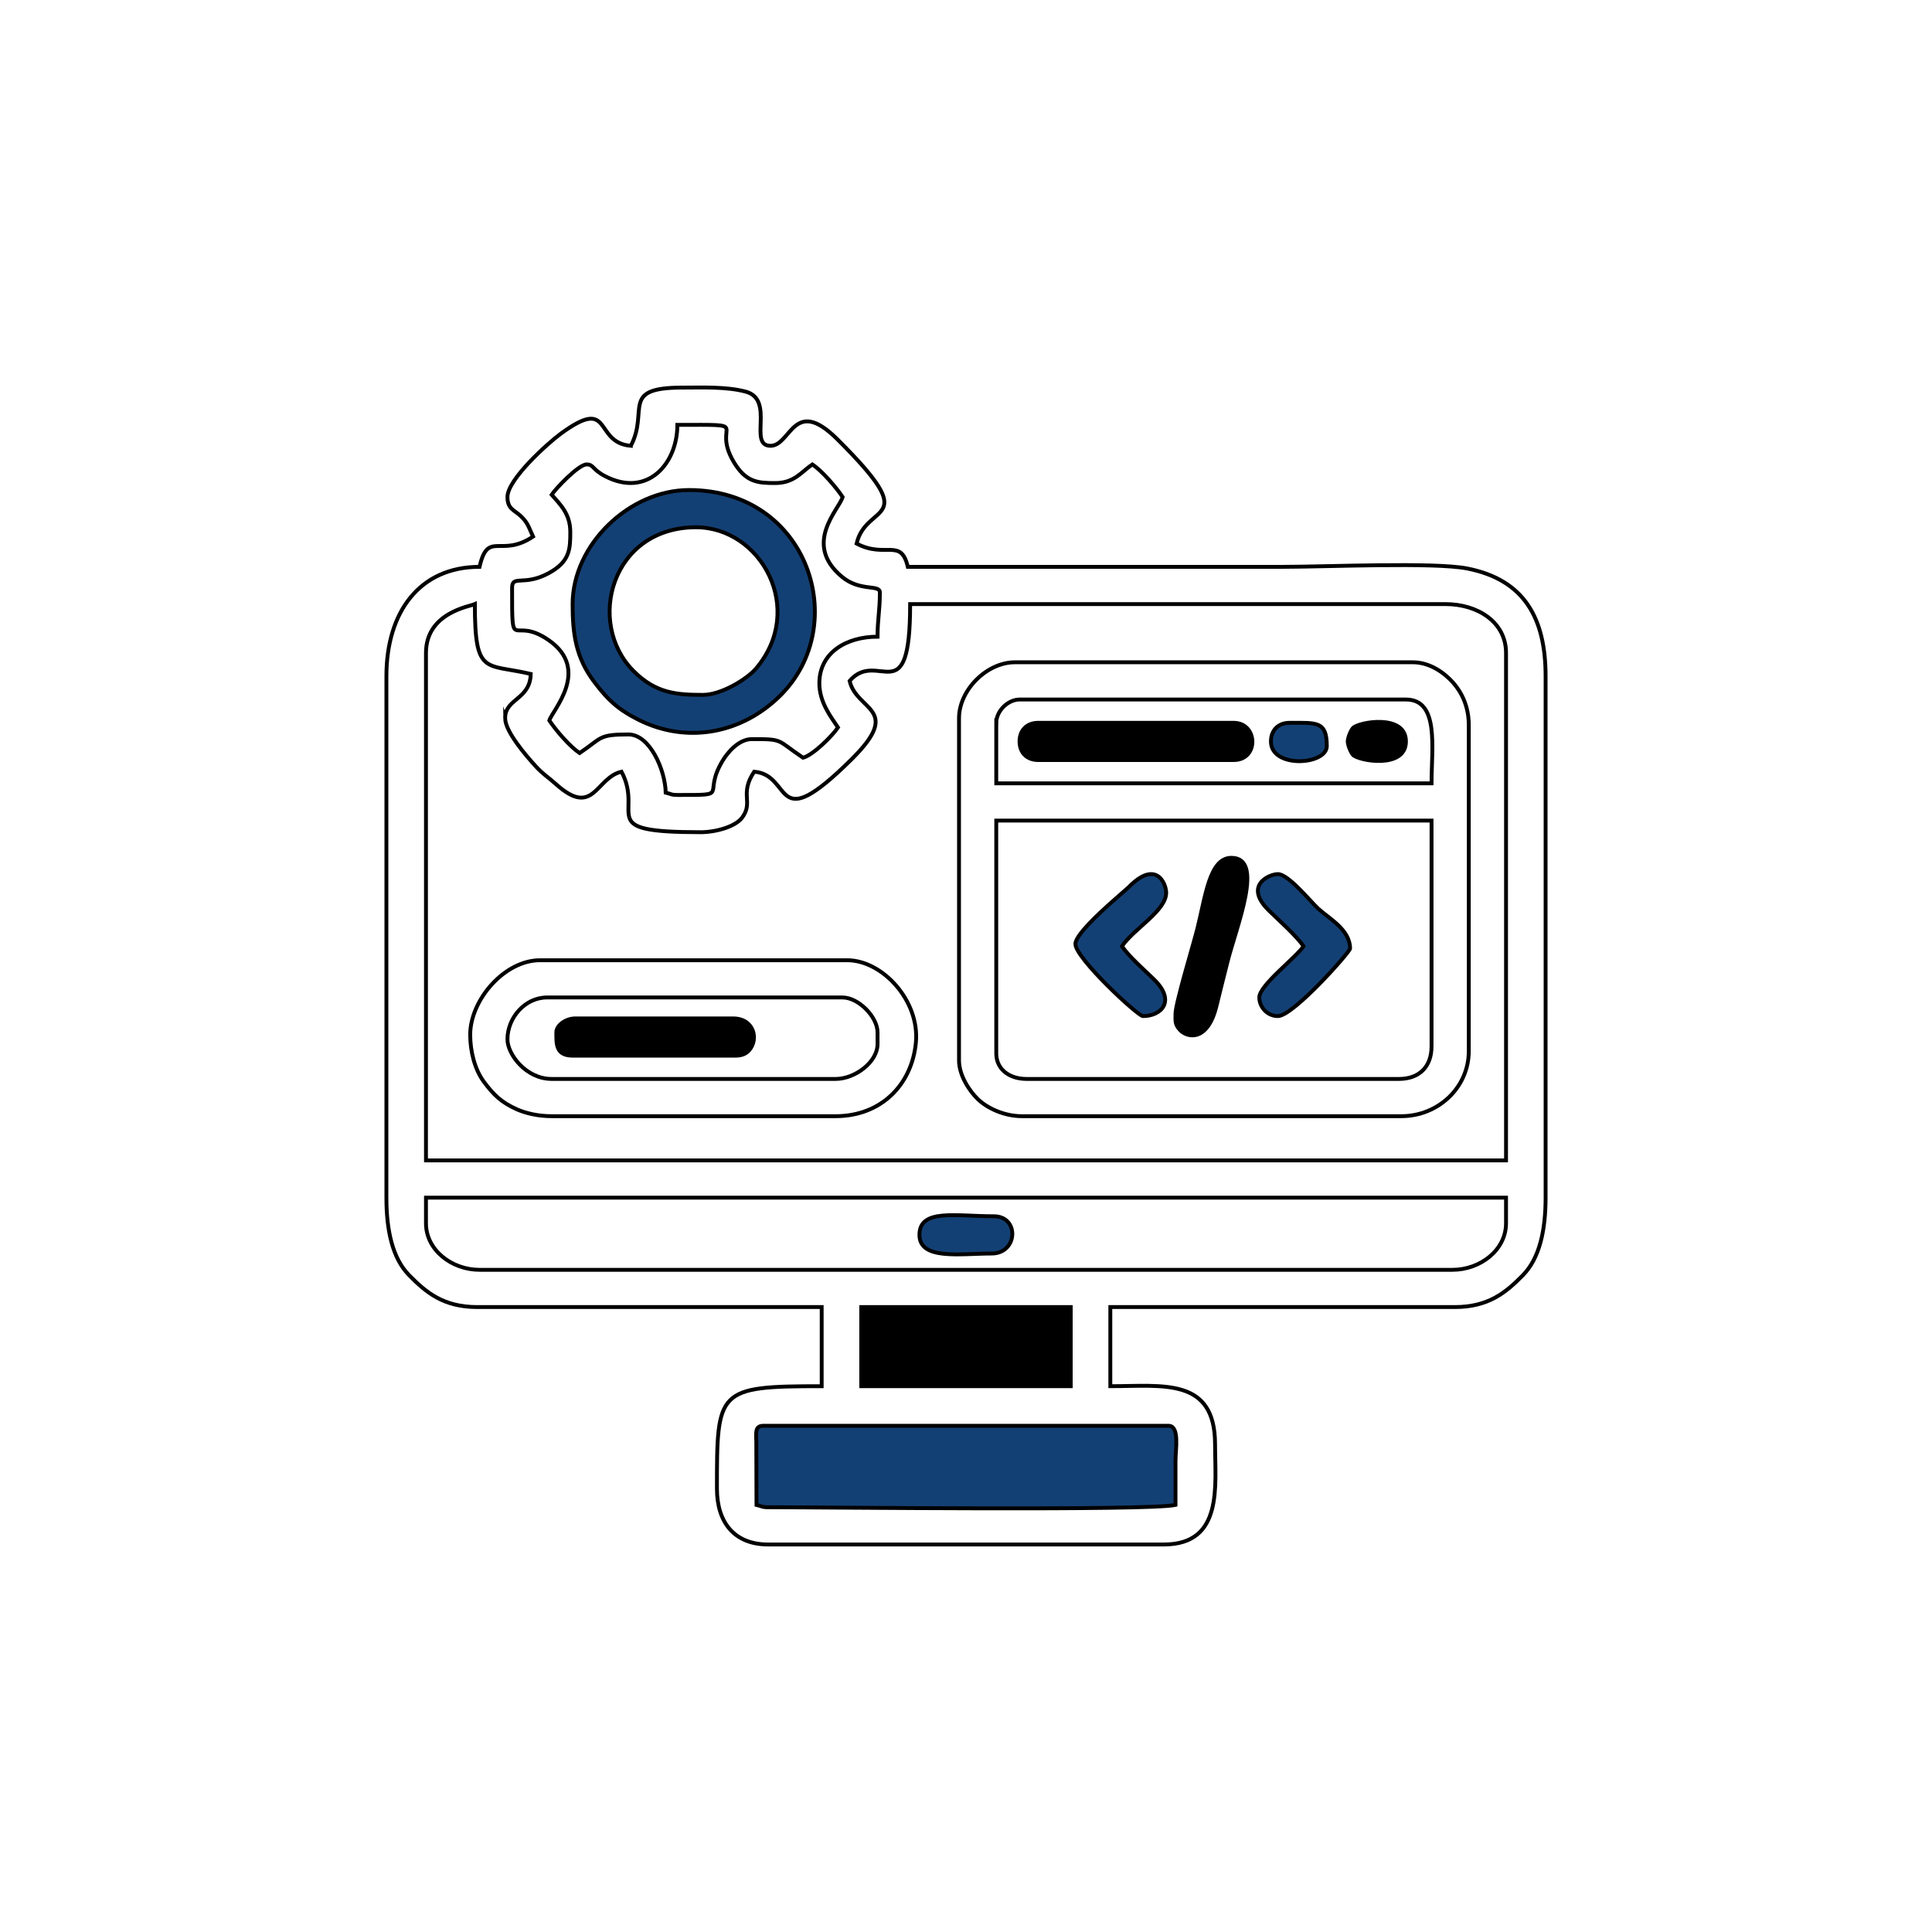 <?xml version="1.0" encoding="UTF-8"?>
<!DOCTYPE svg PUBLIC "-//W3C//DTD SVG 1.1//EN" "http://www.w3.org/Graphics/SVG/1.1/DTD/svg11.dtd">
<!-- Creator: CorelDRAW -->
<svg xmlns="http://www.w3.org/2000/svg" xml:space="preserve" width="250mm" height="250mm" version="1.1" style="shape-rendering:geometricPrecision; text-rendering:geometricPrecision; image-rendering:optimizeQuality; fill-rule:evenodd; clip-rule:evenodd"
viewBox="0 0 6249.48 6249.48"
 xmlns:xlink="http://www.w3.org/1999/xlink"
 xmlns:xodm="http://www.corel.com/coreldraw/odm/2003">
 <defs>
  <style type="text/css">
   <![CDATA[
    .str0 {stroke:black;stroke-width:12.5;stroke-miterlimit:22.926}
    .fil0 {fill:none}
    .fil2 {fill:black}
    .fil1 {fill:#134074}
   ]]>
  </style>
 </defs>
 <g id="Layer_x0020_1">
  <rect class="fil0" x="-0" y="-0" width="6249.48" height="6249.48"/>
  <g id="_2506480130080">
   <path class="fil0 str0" d="M4525.23 3490.08l-1204.72 0c-54.45,0 -97.88,-30.12 -97.88,-82.83l0 -752.95 1408.01 0 0 730.36c0,65.87 -39.53,105.41 -105.41,105.41zm-1302.6 -1152.01c0,-37.86 37.44,-75.3 75.3,-75.3l1249.89 0c108.62,0 82.82,156.02 82.82,271.06l-1408.01 0 0 -195.77zm-120.48 -15.06l0 1106.84c0,49.76 34.97,100.91 61.82,126.42 30.18,28.66 84.54,54.29 141.48,54.29l1227.31 0c119.25,0 218.36,-92.53 218.36,-210.83l0 -1054.13c0,-58.71 -21.95,-104.92 -50.77,-137.47 -27.59,-31.16 -74.74,-65.83 -129.94,-65.83l-1287.54 0c-90.89,0 -180.71,89.82 -180.71,180.71z"/>
   <path class="fil0 str0" d="M1641.43 3362.08c0,-70.01 56.75,-135.53 128,-135.53l956.24 0c50.71,0 112.94,62.23 112.94,112.94l0 37.65c0,58.89 -73.52,112.94 -135.53,112.94l-918.6 0c-83.7,0 -143.06,-80.66 -143.06,-128zm-120.47 -15.06c0,53.57 14.74,112.41 43.97,151.79 31.24,42.08 56.12,66.8 106.47,89.3 29.59,13.22 69.6,22.44 113.09,22.44l918.6 0c146.09,0 246.26,-100.68 259.51,-237.53 13.18,-136.18 -108.56,-266.95 -221.86,-266.95l-993.89 0c-115.03,0 -225.88,128.4 -225.88,240.95z"/>
   <path class="fil1 str0" d="M2273.91 2247.72c-85.77,0 -152.56,-5.12 -224.31,-76.87 -155.48,-155.49 -72.14,-465.26 201.73,-465.26 210.31,0 357.26,265.24 193.81,457.34 -28.64,33.66 -112.12,84.79 -171.22,84.79zm-421.65 -293.65c0,95.54 9.7,172.52 70.83,252.94 42.07,55.35 74.75,87.37 142.32,121.21 158.81,79.55 335.68,43.85 458.9,-78.58 230.07,-228.59 91.06,-664.52 -295.58,-664.52 -192.48,0 -376.47,176.47 -376.47,368.94z"/>
   <path class="fil2 str0" d="M3297.92 2398.3c0,36.42 23.81,60.24 60.23,60.24l632.48 0c82.78,0 78.55,-120.47 0,-120.47l-632.48 0c-36.42,0 -60.23,23.82 -60.23,60.24z"/>
   <path class="fil2 str0" d="M1799.55 3339.49c0,36.24 -2.48,75.3 52.71,75.3l527.06 0c19.55,0 33.29,-5.71 43.41,-16.83 32.67,-35.91 16.16,-103.64 -50.94,-103.64l-512 0c-27.52,0 -60.24,20.78 -60.24,45.18z"/>
   <path class="fil2 str0" d="M3802.4 3279.26c0,23.05 -2.57,34.42 14.85,52.92 23.79,25.26 89.62,38.07 117.74,-78.45 12.14,-50.3 22.3,-89.49 34.58,-138.6 30.22,-120.87 122.56,-340.34 13.54,-340.34 -70.82,0 -83.36,123.46 -109.85,228.98 -12.89,51.35 -70.86,242.01 -70.86,275.49z"/>
   <path class="fil1 str0" d="M4216.52 3060.9c-24.89,37.17 -143.06,125.93 -143.06,165.65 0,29.64 24.56,60.23 60.24,60.23 49.55,0 233.41,-207.73 233.41,-218.35 0,-61.93 -68.13,-96.96 -103.62,-129.79 -25.68,-23.75 -95.9,-111.16 -129.79,-111.16 -28.37,0 -112.45,37 -28.34,118.69 31.2,30.31 89.66,82.61 111.16,114.72z"/>
   <path class="fil1 str0" d="M3478.63 3053.37c0,46.2 202.22,233.41 218.35,233.41 60.28,0 107.65,-48.97 35.87,-118.69 -30.36,-29.5 -82.36,-75.43 -103.63,-107.19 37.59,-56.13 143.06,-114.54 143.06,-173.18 0,-28.99 -32.12,-109.67 -122.37,-16.97l-64.07 56.4c-22.7,20.99 -107.2,96.3 -107.2,126.21z"/>
   <path class="fil1 str0" d="M2974.15 3994.56c0,82.7 132.91,60.24 233.41,60.24 85.59,0 90.27,-120.48 7.53,-120.48 -124.38,0 -240.94,-25.76 -240.94,60.24z"/>
   <path class="fil2 str0" d="M4359.58 2398.3c0,11.86 9.71,35.58 16.83,43.41 17.62,19.37 171.41,47.49 171.41,-43.41 0,-90.9 -153.78,-62.78 -171.41,-43.41 -7.12,7.83 -16.83,31.54 -16.83,43.41z"/>
   <path class="fil1 str0" d="M4111.11 2398.3c0,88.58 180.71,76.8 180.71,15.06 0,-80.88 -32.41,-75.29 -120.47,-75.29 -36.42,0 -60.24,23.82 -60.24,60.24z"/>
   <path class="fil0 str0" d="M1377.9 3956.91l0 -82.82 3493.68 0 0 82.82c0,86.94 -83.64,150.59 -173.18,150.59l-3147.33 0c-89.54,0 -173.18,-63.65 -173.18,-150.59zm256 -1633.9c0,43.17 67.85,121.66 99.65,156.35 23.29,25.4 39.42,34.26 64.04,56.44 123.66,111.4 128.68,-20.01 212.78,-39.61 74.2,140.24 -90.03,195.77 256,195.77 49.02,0 111.92,-17.69 133.92,-46.79 38.23,-50.57 -9.58,-76.03 39.26,-148.98 127.83,10.64 56.85,215.37 314.42,-39.46 168.12,-166.34 17.28,-155.5 -5.71,-254.19 92.26,-106.15 195.77,108.38 195.77,-248.47l1731.78 0c103.57,0 195.77,57.82 195.77,158.12l0 1641.43 -3493.68 0 0 -1641.43c0,-130.89 142.43,-150.59 158.12,-158.12 0,232.25 33.11,191.5 180.71,225.89 -1.86,83.56 -82.83,78.93 -82.83,143.06zm263.53 -820.71c23.57,0 16.92,15.66 59.89,38 135.73,70.56 233.76,-38.77 233.76,-166 254.5,0 107.24,-7.56 181.94,119.24 39.43,66.93 78.74,69 134.3,69 62.78,0 84.39,-36.07 120.47,-60.24 31.65,21.19 76.21,73.04 97.88,105.41 -10.58,39.62 -130.93,150.98 -2.09,258.09 58.99,49.04 122.56,23.55 122.56,50.62 0,59.1 -7.53,85.62 -7.53,143.06 -101.9,0 -188.24,52.36 -188.24,150.59 0,60.37 35.65,106.35 60.24,143.06 -17.8,26.58 -80.05,89.1 -112.94,97.88 -87.19,-58.39 -61.27,-60.24 -165.65,-60.24 -41.37,0 -77.54,41.43 -95,70.65 -67.52,113.03 30.99,110.05 -145.95,110.05 -20.34,0 -20.76,-3.59 -37.65,-7.53 -1.65,-74.24 -51.76,-188.24 -120.47,-188.24 -98.83,0 -85.06,11.31 -158.12,60.24 -31.64,-21.19 -76.21,-73.04 -97.88,-105.41 8.23,-30.81 136.79,-164.42 -3.03,-260.51 -118.4,-81.37 -117.44,52.9 -117.44,-168.67 0,-42.97 38.49,-4 118.34,-47.32 68.83,-37.34 69.9,-77.94 69.9,-133.39 0,-58.97 -32.65,-88.73 -60.24,-120.47 13.24,-19.78 86.98,-97.88 112.94,-97.88zm143.06 -60.24c-122.32,-10.18 -56.51,-164 -227.07,-38.83 -41.07,30.15 -172,147.56 -172,204.48 0,39.28 22.59,42.01 43.46,61.96 24.1,23.02 25.66,37.48 39.36,66.04 -105.06,70.35 -145.36,-21.52 -173.18,97.88 -193.89,0 -301.18,146 -301.18,353.89l0 1686.61c0,106.08 19.65,195.86 73.19,250.58 55.09,56.31 111.69,103.3 220.46,103.3l1114.37 0 0 256c-338.74,0 -338.83,11.29 -338.83,331.3 0,110.1 56.87,180.71 165.65,180.71l1280.01 0c193.23,0 165.65,-190.74 165.65,-323.77 0,-217.56 -168.74,-188.24 -338.83,-188.24l0 -256 1114.37 0c108.77,0 165.37,-46.99 220.46,-103.3 53.54,-54.72 73.19,-144.5 73.19,-250.58l0 -1686.61c0,-186.79 -68.09,-312.27 -253.8,-348.56 -107.62,-21.03 -455.79,-5.33 -597.03,-5.33 -404.08,0 -808.16,0 -1212.25,0 -22.19,-95.24 -72,-25.75 -165.65,-75.3 31.72,-136.14 217.47,-58.96 -61.96,-337.1 -142.69,-142.03 -149.73,20.86 -216.63,20.86 -73.49,0 16.1,-149.94 -80.67,-175.33 -62.59,-16.42 -138.02,-12.91 -205.45,-12.91 -201.96,0 -105.86,75.23 -165.65,188.24z"/>
   <polygon class="fil2 str0" points="2785.91,4227.97 3463.57,4227.97 3463.57,4483.97 2785.91,4483.97 "/>
   <path class="fil1 str0" d="M2469.68 4611.98l1310.13 0c36.76,0 22.61,77.76 22.59,112.94 -0.03,47.69 0,95.38 0,143.06 -83.73,19.5 -1140.82,7.53 -1317.66,7.53 -20.34,0 -20.76,-3.59 -37.65,-7.53l-0.65 -203.95c-0.21,-28.07 -5.81,-52.06 23.24,-52.06z"/>
  </g>
 </g>
</svg>
